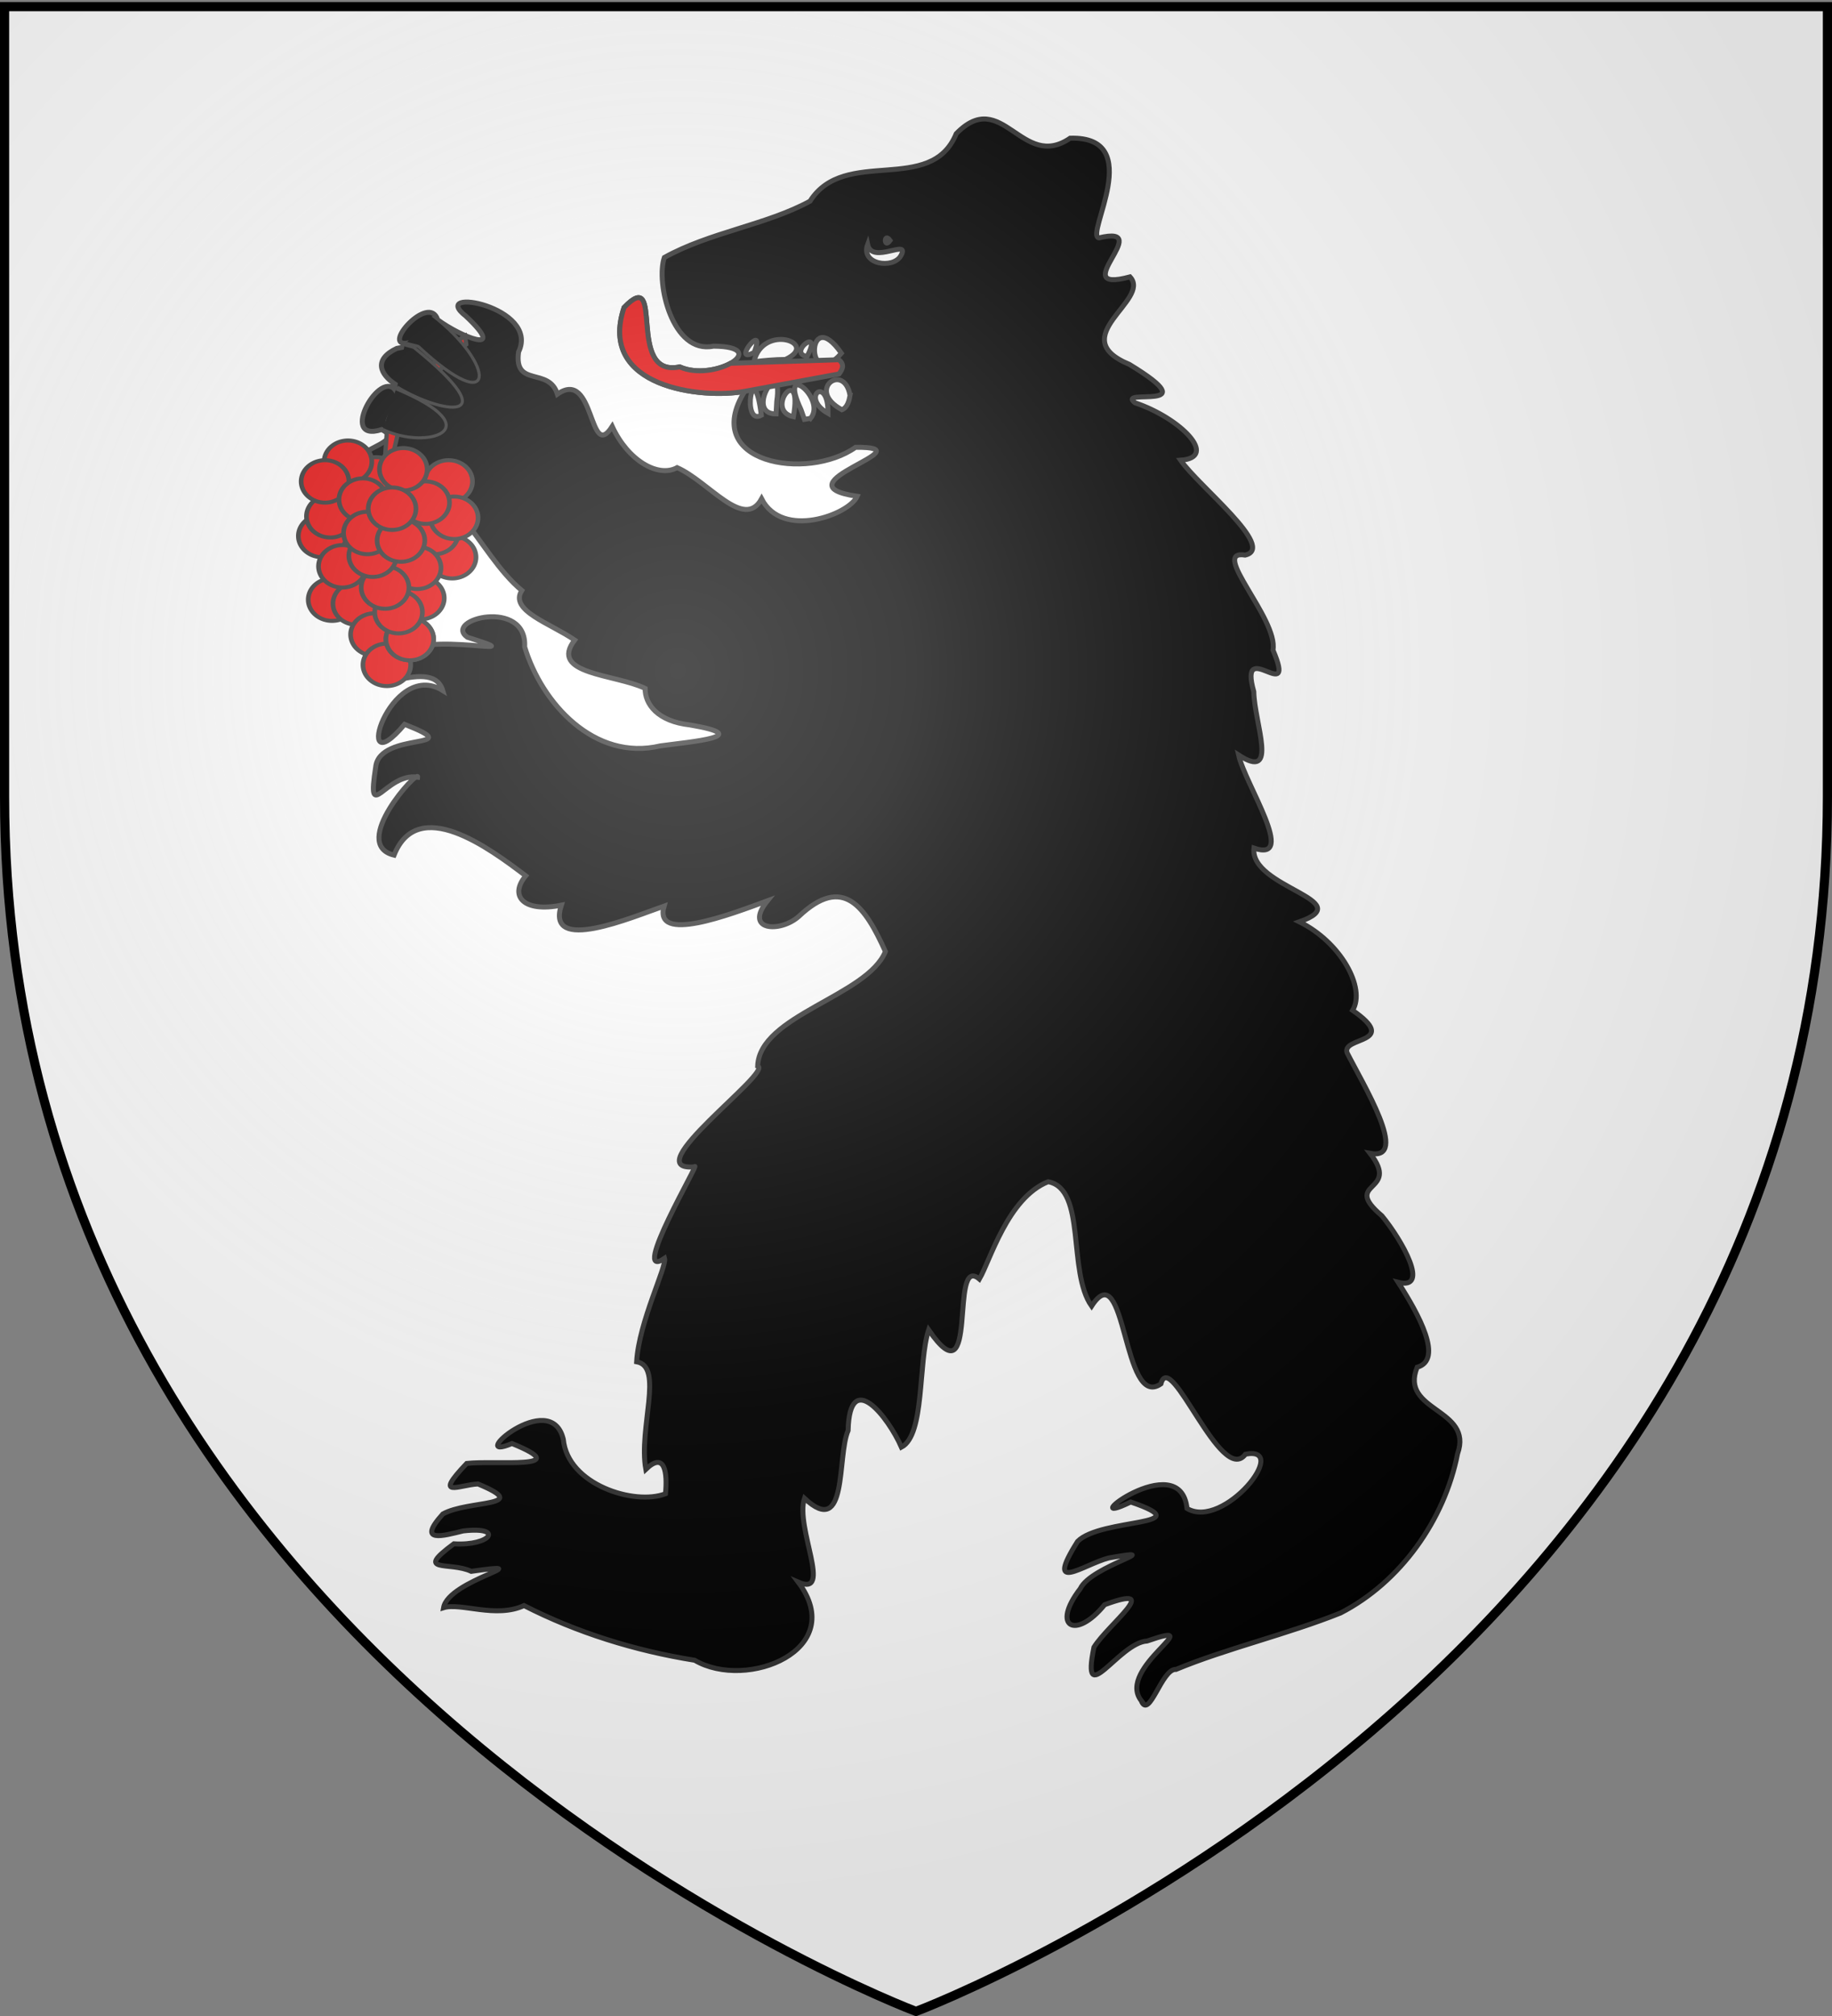 <svg xmlns="http://www.w3.org/2000/svg" xmlns:xlink="http://www.w3.org/1999/xlink" width="600" height="660" version="1.0"><rect width="100%" height="100%" fill="#808080" stroke="none"/><desc>armorial du Gevaudan</desc><defs><radialGradient xlink:href="#b" id="d" cx="221.445" cy="226.331" r="300" fx="221.445" fy="226.331" gradientTransform="matrix(1.353 0 0 1.349 -77.63 -85.747)" gradientUnits="userSpaceOnUse"/><linearGradient id="b"><stop offset="0" style="stop-color:white;stop-opacity:.314"/><stop offset=".19" style="stop-color:white;stop-opacity:.251"/><stop offset=".6" style="stop-color:#6b6b6b;stop-opacity:.125"/><stop offset="1" style="stop-color:black;stop-opacity:.125"/></linearGradient></defs><g style="display:inline"><path d="M300 658.5s298.5-112.32 298.5-397.772V2.176H1.5v258.552C1.5 546.18 300 658.5 300 658.5" style="fill:#fff;fill-opacity:1;fill-rule:evenodd;stroke:none;stroke-width:1px;stroke-linecap:butt;stroke-linejoin:miter;stroke-opacity:1"/><path d="M373.757 556.752c-8.342-10.694 23.175-26.878 1.92-19.51-9.236.493-21.772 23.333-17.395 2.03 4.727-7.578 22.946-21.062 3.497-13.92-9.488 11.659-17.636 7.247-7.981-5.25 3.555-7.578 29.689-13.63 9.35-10.062-8.36 2.159-21.253 12.071-10.224-5.411 7.686-7.758 41.013-4.86 17.405-12.906-19.83 9.665 16.218-18.604 18.437 2.127 11.993 7.141 34.17-20.655 19.145-17.78-7.947 10.728-24.562-34.955-27.7-23.013-12.624 8.86-11.329-43.1-22.7-25.463-7.978-11.355-1.614-38.32-14.223-40.732-13.272 5.31-18.982 25.81-22.533 31.882-10.096-8.638.249 41.122-16.615 16.636-3.504 10.791-1.191 34.364-8.905 38.406-4.27-9.787-16.984-26.122-17.474-5.445-3.708 8.492.05 35.58-14.289 22.177-3.153 9.436 9.471 32.49-2.036 27.447 16.615 22.11-16.865 35.613-33.911 25.573-19.63-3.134-38.656-9.096-55.902-17.905-9.157 4.282-20.822-1.044-26.35.7 1.603-9.194 33.093-15.324 9.07-11.905-6.995-3.304-18.941.756-5.703-9.01 12.116.754 16.684-5.8 3.04-4.216-6.393 1.57-15.426 4.194-6.637-5.55 8.259-4.63 29.751-2.278 11.504-9.831-6.196.294-14.852 4.98-3.694-6.72 9.159-1.067 36.17 2.152 14.83-6.517-15.738 6.61 12.742-18.696 16.813-1.37 1.393 14.819 23.305 21.754 33.46 17.814.654-6.897-.18-13.993-6.443-8.012-2.442-13.525 6.02-33.63-3.013-35.209.79-13.19 9.93-31.135 9.16-33.856-11.854 8.114 12.297-32.773 9.758-29.951-19.558 1.687 25.753-31.057 20.726-32.982.574-16.655 35.866-22.88 41.835-37.5-6.562-14.58-13.771-25.304-28.345-11.513-6.14 5.469-18.193 4.703-10.287-5.105-12.295 4.535-37.434 14.129-33.842 1.734-10.473 3.614-38.87 15.773-33.663-.294-12.345 2.477-17.194-2.996-11.664-9.616-12.026-9.157-35.333-26.392-43.118-6.765-14.722-3.593 8.143-28.4 7.733-25.536-10.511-1.576-16.778 16.115-13.746-3.338 1.29-11.894 31.116-5.406 9.472-13.953-17.83 21.185-4.948-21.878 12.497-11.062-3.76-12.675-31.476 7.11-13.7-11.502 7.142-8.669 46.095 1.718 21.726-5.959-8.093-5.873 19.661-12.876 18.789 3.14 5.508 18.355 22.785 37.577 44.471 32.431 10.115-1.378 31.434-3.14 9.666-6.846-10.647-1.18-14.736-6.814-14.69-11.968-9.759-4.69-31.7-4.595-23.068-15.825-7.95-5.493-21.522-9.634-17.314-16.23-14.641-12.129-22.643-39.382-44.714-37.282-8.575-1.566-15.477 12.634-11.978-4.006 5.811-6.086 18.006-7.718 10.803-11.393-14.644 4.741-.095-21.164 4.874-12.269.047.34 2.092-1.141 1.37-1.53l-1.436-.776c-5.604-3.568-7.411-8.425.12-11.992 2.464-.377 3.94-.872 3.567-1.767-8.859 1.52 7.026-16.403 9.845-7.611 7.327 5.466 23.288 12.05 9.24-1.194-12.547-9.74 24.422-3.191 17.25 11.74-1.587 11.791 9.938 4.763 12.717 13.803 12.371-8.67 10.24 22.637 17.96 10.57 5.077 11.062 14.976 16.914 21.261 13.489 10.331 4.53 21.908 20.74 27.658 10.204 6.82 13.33 28.61 5.197 31.312-.822-27.353-3.965 23.87-16.243-.528-16.037-15.853 11.205-50.991 5.167-36.303-18.324-13.722 2.587-48.409-1.097-39.521-27.45 13.648-14.162.331 23.225 18.22 19.447 11.427 5.11 30.448-6.666 11.06-6.786-13.51 2.795-18.919-20.875-16.087-29.028 14.86-8.277 33.439-10.651 47.704-18.436 11.412-18.002 39.595-1.843 47.895-22.095 15.055-15.501 21.442 12.354 37.303 1.476 25.175-.725 4.7 31.91 9.422 32.635 19.083-4.575-11.332 18.509 10.186 12.768 7.117 7.605-21.813 19.705-.209 28.65 26.403 16.05-4.61 7.527 1.845 12.577 14.829 4.965 27.641 17.894 14.927 18.796 5.948 8.549 31.485 28.691 21.157 31.058-11.89-1.93 10.872 20.819 9.1 31.079 8.072 18.954-11.525-4.911-6.281 13.642.16 10.281 8.363 29.476-4.982 20.724 2.109 9.523 19.417 35.386 5.032 30.486-1.468 12.906 34.728 17.154 14.88 24.128 13.449 6.617 21.863 21.634 17.433 28.98 15.7 10.945-3.595 8.543-1.82 13.868 5.124 10.169 20.719 35.454 7.535 32.95 10.289 13.143-9.667 8.947 3.892 20.467 6.605 8.025 15.896 24.454 5.31 21.748 6.79 10.547 14.905 25.346 6.217 27.813-5.893 14.567 18.568 13.371 13.237 28.33-4.245 21.676-18.73 42.057-38.317 52.117-17.469 6.999-37.526 11.669-53.893 18.474-4.656-.392-8.786 16.722-11.402 10.22zM259.845 136.434c3.219-18.304-9.79-2.09 0 0zm5.647.515c5.345-6.612-10.803-19.28-3.174-2.878l1.147 3.216 2.027-.338zm-16.149-1.01c-2.527-20.393-6.68 3.745 0 0zm5.057-4.525c2.319-15.955-10.903 4.151-.228 4.104l.228-4.104zm16.792 3.911c.149-12.85-9.352-5.339 0 0zm7.21-5.88c-1.926-11.074-14.644-1.771-2.673 4.7 1.817-.688 2.387-3.04 2.674-4.7zm-21.176-11.763c11.454-5.284-7.313-11.993-10.31.728 3.426-.379 6.86-.723 10.31-.728zm7.084-.953c5.386-10.18-6.598-1.18 0 0zm11.261-1.085c-11.576-16.677-11.937 13.684 0 0zm-28.555-.28c4.102-10.771-7.985 4.25 0 0zm47.986-31.577c3.43-6.04-9.444 3.03-10.839-3.732-2.391 6.506 8.26 8.098 10.839 3.732zm-3.495-5.048c-2.072-2.931-2.072 2.93 0 0z" style="fill:#000;fill-opacity:1;stroke:#313131;stroke-width:1.628;stroke-miterlimit:4;stroke-dasharray:none;stroke-opacity:1"/><path d="M243.914 128.114c-13.722 2.587-48.409-1.097-39.521-27.45 13.648-14.162.331 23.225 18.22 19.447 5.504 2.461 12.77 1.005 16.657-1.18l35.458-1.156c1.966 1.55 1.232 3.098.064 4.647z" style="fill:#e20909;fill-opacity:1;stroke:#313131;stroke-width:1.628;stroke-miterlimit:4;stroke-dasharray:none;stroke-opacity:1"/><g style="fill:#e20909;stroke:#313131"><g style="opacity:1;fill:#e20909;stroke:#313131"><g style="fill:#e20909;stroke:#313131;stroke-width:3.144;stroke-miterlimit:4;stroke-dasharray:none;stroke-opacity:1"><path d="m747.044 232.726.9-6.254c4.502 2.156 51.961 44.377 56.462 62.626l2.426 33.562h-4.501c-1.23-9.793-5.231-21.164-6.659-31.913-1.631-12.28-44.753-56-48.628-58.02z" style="fill:#e20909;fill-opacity:1;fill-rule:evenodd;stroke:#313131;stroke-width:3.144;stroke-linecap:butt;stroke-linejoin:miter;stroke-miterlimit:4;stroke-dasharray:none;stroke-opacity:1" transform="matrix(-.449 0 0 .449 488.125 8.219)"/><g style="fill:#e20909;stroke:#313131;stroke-width:2.552;stroke-miterlimit:4;stroke-dasharray:none;stroke-opacity:1"><path d="M783.942 599.635a19.092 19.799 0 1 1 .031.01" style="fill:#e20909;fill-opacity:1;fill-rule:evenodd;stroke:#313131;stroke-width:3.726;stroke-linecap:round;stroke-linejoin:round;stroke-miterlimit:4;stroke-dasharray:none;stroke-dashoffset:0;stroke-opacity:1" transform="matrix(-.409 0 0 .351 428.488 -28.362)"/><path d="M783.942 599.635a19.092 19.799 0 1 1 .031.01" style="fill:#e20909;fill-opacity:1;fill-rule:evenodd;stroke:#313131;stroke-width:3.726;stroke-linecap:round;stroke-linejoin:round;stroke-miterlimit:4;stroke-dasharray:none;stroke-dashoffset:0;stroke-opacity:1" transform="matrix(-.409 0 0 .351 431.14 -34.814)"/><path d="M783.942 599.635a19.092 19.799 0 1 1 .031.01" style="fill:#e20909;fill-opacity:1;fill-rule:evenodd;stroke:#313131;stroke-width:3.726;stroke-linecap:round;stroke-linejoin:round;stroke-miterlimit:4;stroke-dasharray:none;stroke-dashoffset:0;stroke-opacity:1" transform="matrix(-.409 0 0 .351 446.176 -47.22)"/><path d="M783.942 599.635a19.092 19.799 0 1 1 .031.01" style="fill:#e20909;fill-opacity:1;fill-rule:evenodd;stroke:#313131;stroke-width:3.726;stroke-linecap:round;stroke-linejoin:round;stroke-miterlimit:4;stroke-dasharray:none;stroke-dashoffset:0;stroke-opacity:1" transform="matrix(-.409 0 0 .351 469.886 -46.228)"/><path d="M783.942 599.635a19.092 19.799 0 1 1 .031.01" style="fill:#e20909;fill-opacity:1;fill-rule:evenodd;stroke:#313131;stroke-width:3.726;stroke-linecap:round;stroke-linejoin:round;stroke-miterlimit:4;stroke-dasharray:none;stroke-dashoffset:0;stroke-opacity:1" transform="matrix(-.409 0 0 .351 436.923 -52.68)"/><path d="M783.942 599.635a19.092 19.799 0 1 1 .031.01" style="fill:#e20909;fill-opacity:1;fill-rule:evenodd;stroke:#313131;stroke-width:3.726;stroke-linecap:round;stroke-linejoin:round;stroke-miterlimit:4;stroke-dasharray:none;stroke-dashoffset:0;stroke-opacity:1" transform="matrix(-.409 0 0 .351 429.406 -46.228)"/><path d="M783.942 599.635a19.092 19.799 0 1 1 .031.01" style="fill:#e20909;fill-opacity:1;fill-rule:evenodd;stroke:#313131;stroke-width:3.726;stroke-linecap:round;stroke-linejoin:round;stroke-miterlimit:4;stroke-dasharray:none;stroke-dashoffset:0;stroke-opacity:1" transform="matrix(-.409 0 0 .351 471.043 -21.415)"/><path d="M783.942 599.635a19.092 19.799 0 1 1 .031.01" style="fill:#e20909;fill-opacity:1;fill-rule:evenodd;stroke:#313131;stroke-width:3.726;stroke-linecap:round;stroke-linejoin:round;stroke-miterlimit:4;stroke-dasharray:none;stroke-dashoffset:0;stroke-opacity:1" transform="matrix(-.409 0 0 .351 465.26 -29.355)"/><path d="M783.942 599.635a19.092 19.799 0 1 1 .031.01" style="fill:#e20909;fill-opacity:1;fill-rule:evenodd;stroke:#313131;stroke-width:3.726;stroke-linecap:round;stroke-linejoin:round;stroke-miterlimit:4;stroke-dasharray:none;stroke-dashoffset:0;stroke-opacity:1" transform="matrix(-.409 0 0 .351 471.72 -34.318)"/><path d="M783.942 599.635a19.092 19.799 0 1 1 .031.01" style="fill:#e20909;fill-opacity:1;fill-rule:evenodd;stroke:#313131;stroke-width:3.726;stroke-linecap:round;stroke-linejoin:round;stroke-miterlimit:4;stroke-dasharray:none;stroke-dashoffset:0;stroke-opacity:1" transform="matrix(-.409 0 0 .351 441.79 -40.273)"/><path d="M783.942 599.635a19.092 19.799 0 1 1 .031.01" style="fill:#e20909;fill-opacity:1;fill-rule:evenodd;stroke:#313131;stroke-width:3.726;stroke-linecap:round;stroke-linejoin:round;stroke-miterlimit:4;stroke-dasharray:none;stroke-dashoffset:0;stroke-opacity:1" transform="matrix(-.409 0 0 .351 462.368 -39.28)"/><path d="M783.942 599.635a19.092 19.799 0 1 1 .031.01" style="fill:#e20909;fill-opacity:1;fill-rule:evenodd;stroke:#313131;stroke-width:3.726;stroke-linecap:round;stroke-linejoin:round;stroke-miterlimit:4;stroke-dasharray:none;stroke-dashoffset:0;stroke-opacity:1" transform="matrix(-.409 0 0 .351 455.049 -50.198)"/><path d="M783.942 599.635a19.092 19.799 0 1 1 .031.01" style="fill:#e20909;fill-opacity:1;fill-rule:evenodd;stroke:#313131;stroke-width:3.726;stroke-linecap:round;stroke-linejoin:round;stroke-miterlimit:4;stroke-dasharray:none;stroke-dashoffset:0;stroke-opacity:1" transform="matrix(-.409 0 0 .351 431.719 -7.52)"/><path d="M783.942 599.635a19.092 19.799 0 1 1 .031.01" style="fill:#e20909;fill-opacity:1;fill-rule:evenodd;stroke:#313131;stroke-width:3.726;stroke-linecap:round;stroke-linejoin:round;stroke-miterlimit:4;stroke-dasharray:none;stroke-dashoffset:0;stroke-opacity:1" transform="matrix(-.409 0 0 .351 439.815 -6.236)"/><path d="M783.942 599.635a19.092 19.799 0 1 1 .031.01" style="fill:#e20909;fill-opacity:1;fill-rule:evenodd;stroke:#313131;stroke-width:3.726;stroke-linecap:round;stroke-linejoin:round;stroke-miterlimit:4;stroke-dasharray:none;stroke-dashoffset:0;stroke-opacity:1" transform="matrix(-.409 0 0 .351 435.09 -18.437)"/><path d="M783.942 599.635a19.092 19.799 0 1 1 .031.01" style="fill:#e20909;fill-opacity:1;fill-rule:evenodd;stroke:#313131;stroke-width:3.726;stroke-linecap:round;stroke-linejoin:round;stroke-miterlimit:4;stroke-dasharray:none;stroke-dashoffset:0;stroke-opacity:1" transform="matrix(-.409 0 0 .351 460.634 -8.016)"/><path d="M783.942 599.635a19.092 19.799 0 1 1 .031.01" style="fill:#e20909;fill-opacity:1;fill-rule:evenodd;stroke:#313131;stroke-width:3.726;stroke-linecap:round;stroke-linejoin:round;stroke-miterlimit:4;stroke-dasharray:none;stroke-dashoffset:0;stroke-opacity:1" transform="matrix(-.409 0 0 .351 459.576 -17.941)"/><path d="M783.942 599.635a19.092 19.799 0 1 1 .031.01" style="fill:#e20909;fill-opacity:1;fill-rule:evenodd;stroke:#313131;stroke-width:3.726;stroke-linecap:round;stroke-linejoin:round;stroke-miterlimit:4;stroke-dasharray:none;stroke-dashoffset:0;stroke-opacity:1" transform="matrix(-.409 0 0 .351 445.598 3.894)"/><path d="M783.942 599.635a19.092 19.799 0 1 1 .031.01" style="fill:#e20909;fill-opacity:1;fill-rule:evenodd;stroke:#313131;stroke-width:3.726;stroke-linecap:round;stroke-linejoin:round;stroke-miterlimit:4;stroke-dasharray:none;stroke-dashoffset:0;stroke-opacity:1" transform="matrix(-.409 0 0 .351 449.646 13.82)"/><path d="M783.942 599.635a19.092 19.799 0 1 1 .031.01" style="fill:#e20909;fill-opacity:1;fill-rule:evenodd;stroke:#313131;stroke-width:3.726;stroke-linecap:round;stroke-linejoin:round;stroke-miterlimit:4;stroke-dasharray:none;stroke-dashoffset:0;stroke-opacity:1" transform="matrix(-.409 0 0 .351 457.164 5.383)"/><path d="M783.942 599.635a19.092 19.799 0 1 1 .031.01" style="fill:#e20909;fill-opacity:1;fill-rule:evenodd;stroke:#313131;stroke-width:3.726;stroke-linecap:round;stroke-linejoin:round;stroke-miterlimit:4;stroke-dasharray:none;stroke-dashoffset:0;stroke-opacity:1" transform="matrix(-.409 0 0 .351 457.164 5.383)"/><path d="M783.942 599.635a19.092 19.799 0 1 1 .031.01" style="fill:#e20909;fill-opacity:1;fill-rule:evenodd;stroke:#313131;stroke-width:3.726;stroke-linecap:round;stroke-linejoin:round;stroke-miterlimit:4;stroke-dasharray:none;stroke-dashoffset:0;stroke-opacity:1" transform="matrix(-.409 0 0 .351 453.496 -3.429)"/><path d="M783.942 599.635a19.092 19.799 0 1 1 .031.01" style="fill:#e20909;fill-opacity:1;fill-rule:evenodd;stroke:#313131;stroke-width:3.726;stroke-linecap:round;stroke-linejoin:round;stroke-miterlimit:4;stroke-dasharray:none;stroke-dashoffset:0;stroke-opacity:1" transform="matrix(-.409 0 0 .351 449.068 -11.49)"/><path d="M783.942 599.635a19.092 19.799 0 1 1 .031.01" style="fill:#e20909;fill-opacity:1;fill-rule:evenodd;stroke:#313131;stroke-width:3.726;stroke-linecap:round;stroke-linejoin:round;stroke-miterlimit:4;stroke-dasharray:none;stroke-dashoffset:0;stroke-opacity:1" transform="matrix(-.409 0 0 .351 445.02 -21.911)"/><path d="M783.942 599.635a19.092 19.799 0 1 1 .031.01" style="fill:#e20909;fill-opacity:1;fill-rule:evenodd;stroke:#313131;stroke-width:3.726;stroke-linecap:round;stroke-linejoin:round;stroke-miterlimit:4;stroke-dasharray:none;stroke-dashoffset:0;stroke-opacity:1" transform="matrix(-.409 0 0 .351 443.285 -29.355)"/><path d="M783.942 599.635a19.092 19.799 0 1 1 .031.01" style="fill:#e20909;fill-opacity:1;fill-rule:evenodd;stroke:#313131;stroke-width:3.726;stroke-linecap:round;stroke-linejoin:round;stroke-miterlimit:4;stroke-dasharray:none;stroke-dashoffset:0;stroke-opacity:1" transform="matrix(-.409 0 0 .351 454.272 -26.874)"/><path d="M783.942 599.635a19.092 19.799 0 1 1 .031.01" style="fill:#e20909;fill-opacity:1;fill-rule:evenodd;stroke:#313131;stroke-width:3.726;stroke-linecap:round;stroke-linejoin:round;stroke-miterlimit:4;stroke-dasharray:none;stroke-dashoffset:0;stroke-opacity:1" transform="matrix(-.409 0 0 .351 451.38 -37.295)"/></g></g></g></g><path d="M130.098 126.717c14.066 8.632 37.022 12.62 5.553-12.881-.406-.33-2.706-.663-3.13-1.002" style="fill:#000;fill-rule:evenodd;stroke:#313131;stroke-width:1px;stroke-linecap:butt;stroke-linejoin:miter;stroke-opacity:1"/><path d="M141.702 103.294c20.983 16.26 21.13 34.22-4.56 10.239-.437-.408-3.659-.828-4.11-1.26M129.718 127.292c31.883 13.293 9.971 20.247-4.29 13.321" style="fill:#000;fill-rule:evenodd;stroke:#313131;stroke-width:1px;stroke-linecap:butt;stroke-linejoin:miter;stroke-opacity:1"/></g><g style="display:inline"><path d="M300 658.5s298.5-112.32 298.5-397.772V2.176H1.5v258.552C1.5 546.18 300 658.5 300 658.5" style="opacity:1;fill:url(#d);fill-opacity:1;fill-rule:evenodd;stroke:none;stroke-width:1px;stroke-linecap:butt;stroke-linejoin:miter;stroke-opacity:1"/></g><path d="M300 658.5S1.5 546.18 1.5 260.728V2.176h597v258.552C598.5 546.18 300 658.5 300 658.5z" style="opacity:1;fill:none;fill-opacity:1;fill-rule:evenodd;stroke:#000;stroke-width:3;stroke-linecap:butt;stroke-linejoin:miter;stroke-miterlimit:4;stroke-dasharray:none;stroke-opacity:1"/></svg>